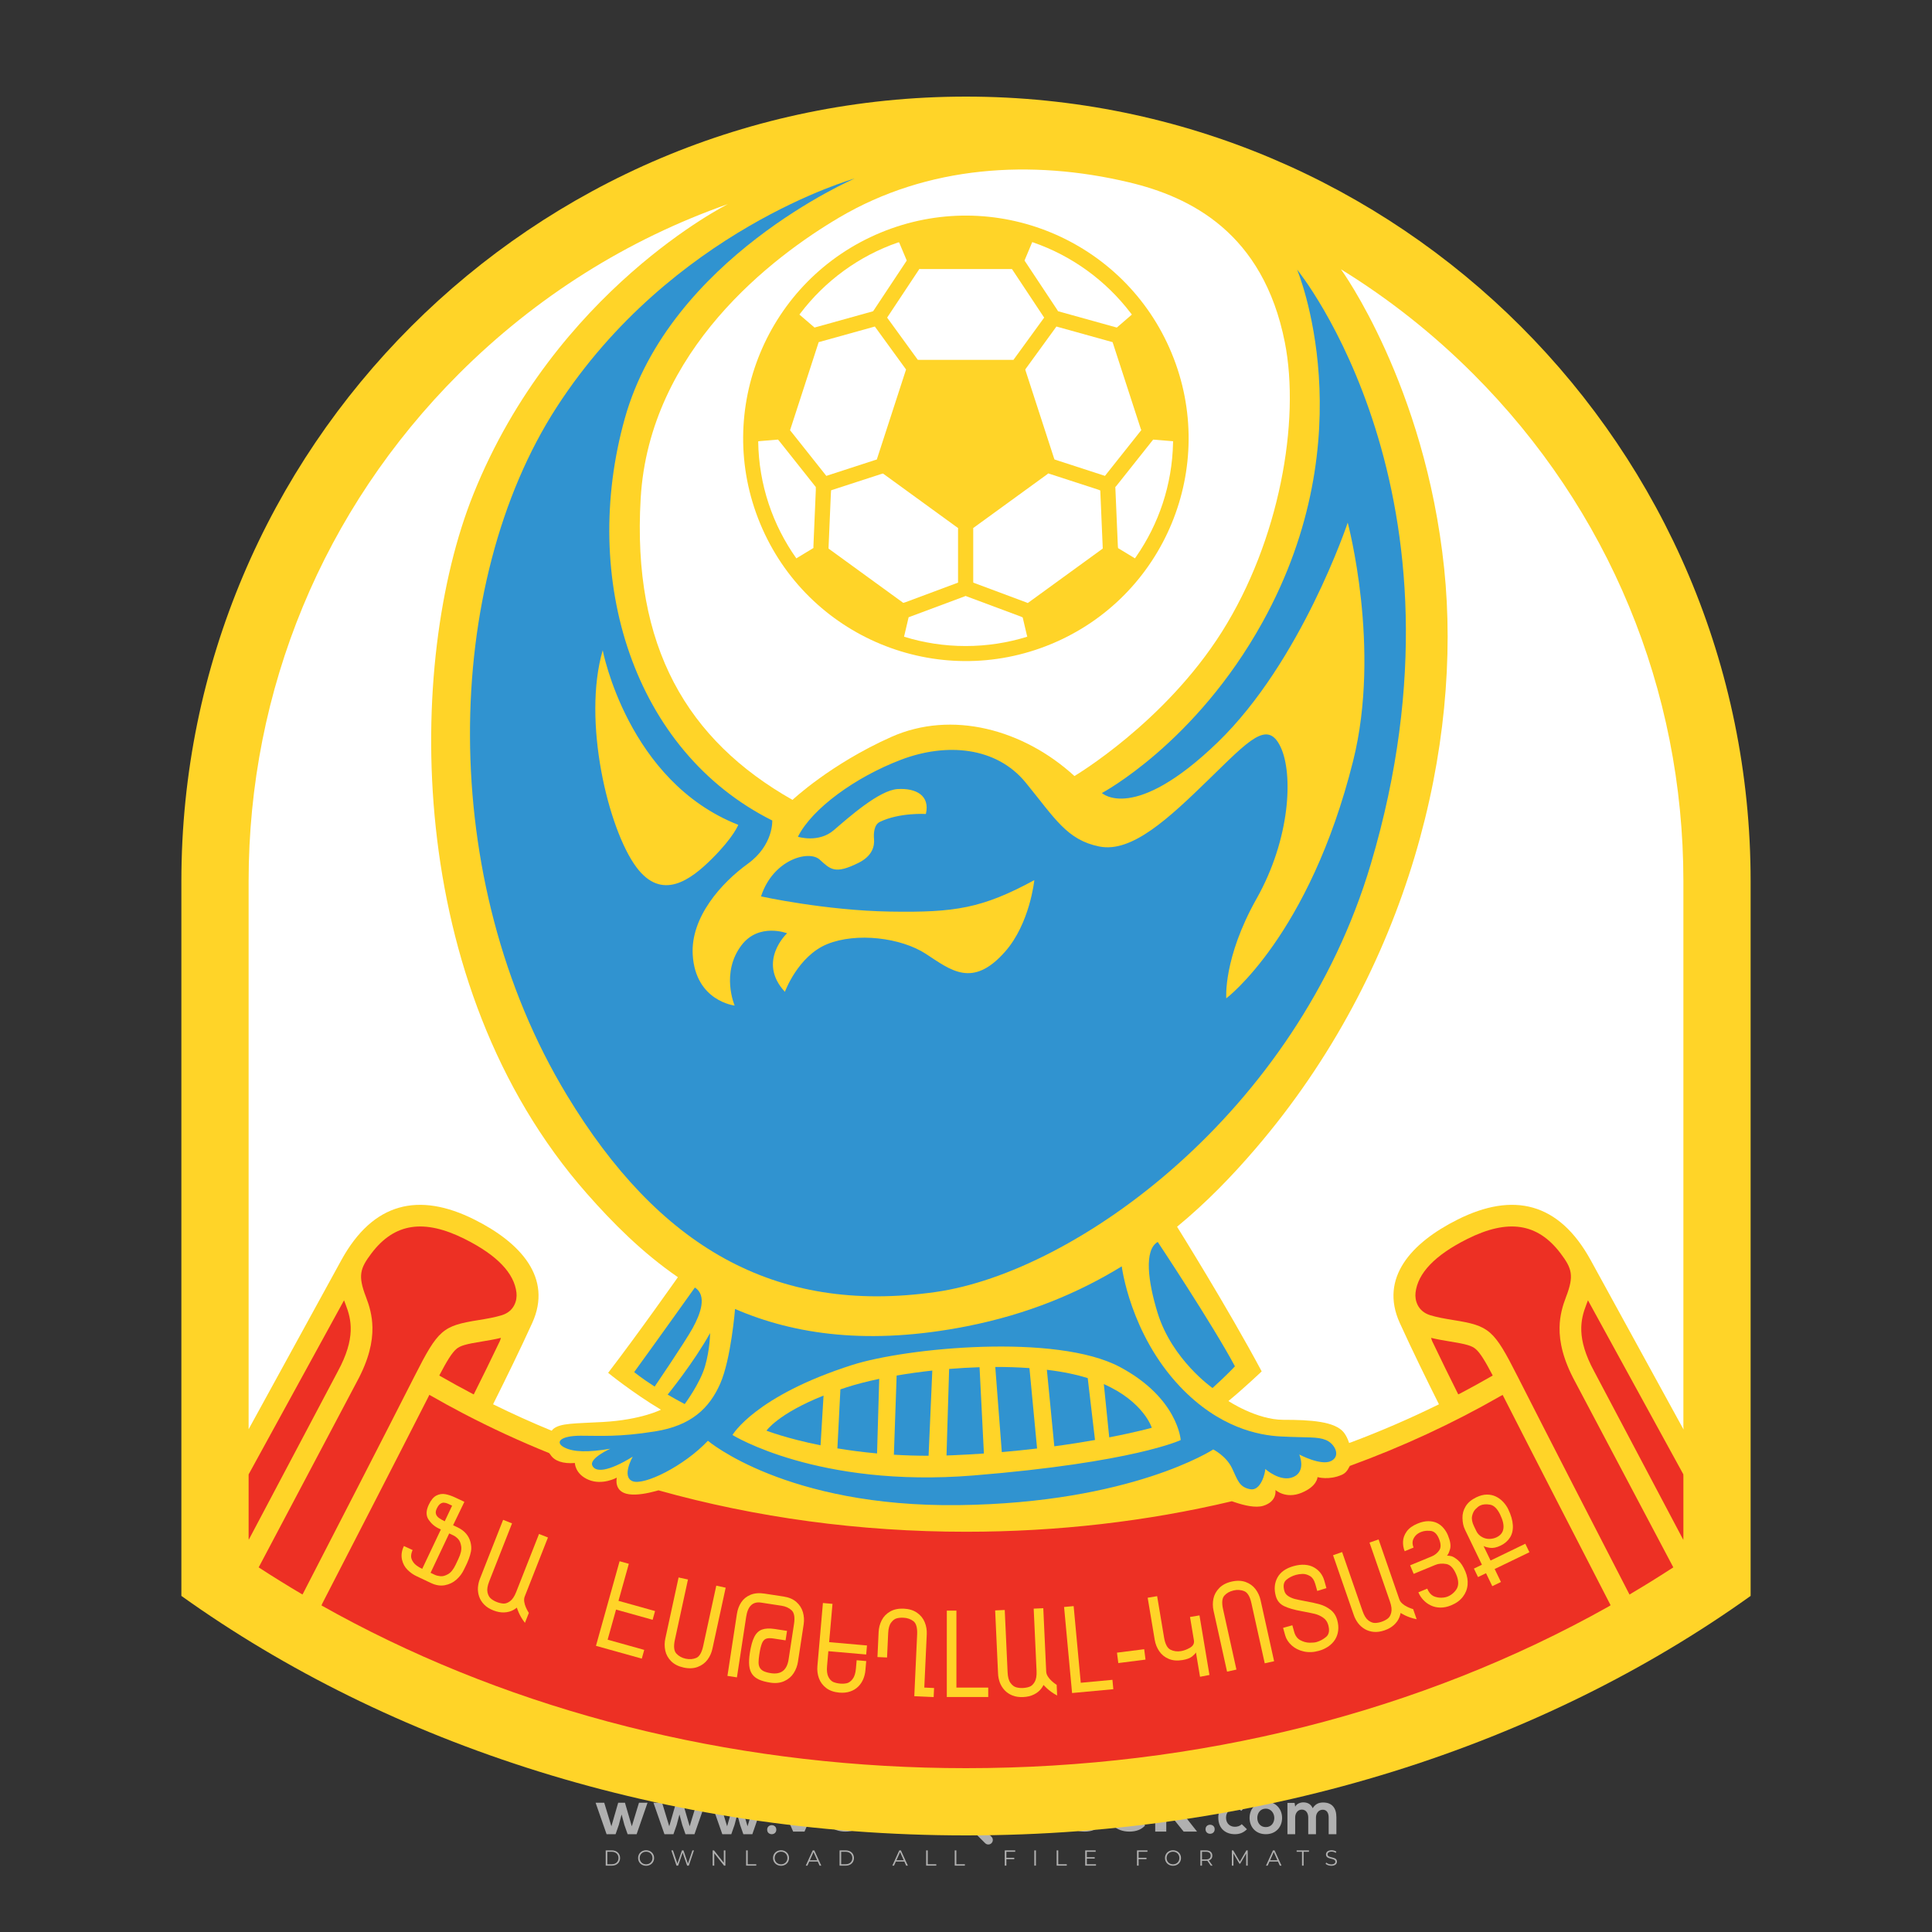 <?xml version="1.0" encoding="iso-8859-1"?>
<!-- Generator: Adobe Illustrator 24.3.0, SVG Export Plug-In . SVG Version: 6.00 Build 0)  -->
<svg version="1.1" id="Layer_1" xmlns="http://www.w3.org/2000/svg" xmlns:xlink="http://www.w3.org/1999/xlink" x="0px" y="0px"
	 viewBox="0 0 500 500" style="enable-background:new 0 0 500 500;" xml:space="preserve">
<rect x="0" y="0" width="500" height="500" fill="#333333" stroke="none"/>
<g id="watermark_1_">
	<g>
		<g id="watermark" style="opacity:0.61;">
			<g>
				<g>
					<g>
						<g>
							<polygon style="fill:#FFFFFF;" points="213.765,461.172 208.204,474.017 205.268,474.017 199.726,461.172 202.938,461.172 
								206.846,470.347 210.81,461.172 							"/>
						</g>
						<g>
							<path style="fill:#FFFFFF;" d="M223.507,469.741h-7.469c0.275,1.23,1.321,1.982,2.826,1.982c1.046,0,1.798-0.312,2.477-0.954
								l1.523,1.651c-0.917,1.046-2.294,1.597-4.074,1.597c-3.413,0-5.634-2.147-5.634-5.083c0-2.954,2.257-5.083,5.267-5.083
								c2.899,0,5.138,1.945,5.138,5.12C223.562,469.191,223.526,469.503,223.507,469.741 M216.002,468.071h4.863
								c-0.202-1.248-1.138-2.055-2.422-2.055C217.139,466.016,216.204,466.805,216.002,468.071"/>
						</g>
						<g>
							<path style="fill:#FFFFFF;" d="M224.735,468.934c0-2.973,2.294-5.083,5.505-5.083c2.074,0,3.707,0.899,4.423,2.514
								l-2.22,1.193c-0.532-0.936-1.321-1.358-2.221-1.358c-1.45,0-2.587,1.009-2.587,2.734c0,1.725,1.138,2.734,2.587,2.734
								c0.899,0,1.688-0.404,2.221-1.358l2.22,1.211c-0.716,1.578-2.349,2.495-4.423,2.495
								C227.029,474.017,224.735,471.907,224.735,468.934"/>
						</g>
						<g>
							<path style="fill:#FFFFFF;" d="M242.828,473.393c-0.587,0.422-1.45,0.624-2.331,0.624c-2.33,0-3.688-1.193-3.688-3.542
								v-4.055h-1.523v-2.202h1.523v-2.404h2.863v2.404h2.459v2.202h-2.459v4.019c0,0.844,0.458,1.303,1.229,1.303
								c0.422,0,0.844-0.128,1.156-0.367L242.828,473.393z"/>
						</g>
					</g>
					<g>
						<path style="fill:#FFFFFF;" d="M262.474,463.997v2.643c-0.238-0.018-0.422-0.037-0.642-0.037
							c-1.578,0-2.624,0.862-2.624,2.753v4.661h-2.863v-9.873h2.734v1.303C259.776,464.493,260.951,463.997,262.474,463.997"/>
					</g>
					<g>
						<path style="fill:#FFFFFF;" d="M263.299,472.53l1.009-2.239c1.083,0.789,2.697,1.339,4.239,1.339
							c1.762,0,2.477-0.587,2.477-1.376c0-2.404-7.469-0.752-7.469-5.524c0-2.184,1.762-4,5.413-4c1.615,0,3.267,0.385,4.459,1.138
							l-0.918,2.257c-1.193-0.679-2.422-1.009-3.56-1.009c-1.761,0-2.44,0.66-2.44,1.468c0,2.367,7.468,0.734,7.468,5.45
							c0,2.147-1.78,3.982-5.45,3.982C266.492,474.017,264.437,473.411,263.299,472.53"/>
					</g>
					<g>
						<path style="fill:#FFFFFF;" d="M285.428,469.741h-7.469c0.275,1.23,1.321,1.982,2.826,1.982c1.046,0,1.798-0.312,2.477-0.954
							l1.523,1.651c-0.918,1.046-2.294,1.597-4.074,1.597c-3.413,0-5.634-2.147-5.634-5.083c0-2.954,2.257-5.083,5.267-5.083
							c2.9,0,5.138,1.945,5.138,5.12C285.484,469.191,285.447,469.503,285.428,469.741 M277.923,468.071h4.863
							c-0.202-1.248-1.138-2.055-2.422-2.055C279.061,466.016,278.125,466.805,277.923,468.071"/>
					</g>
					<g>
						<path style="fill:#FFFFFF;" d="M297.007,469.741h-7.469c0.275,1.23,1.321,1.982,2.826,1.982c1.046,0,1.798-0.312,2.477-0.954
							l1.523,1.651c-0.918,1.046-2.294,1.597-4.074,1.597c-3.413,0-5.634-2.147-5.634-5.083c0-2.954,2.257-5.083,5.267-5.083
							c2.899,0,5.138,1.945,5.138,5.12C297.062,469.191,297.025,469.503,297.007,469.741 M289.501,468.071h4.863
							c-0.202-1.248-1.138-2.055-2.422-2.055C290.639,466.016,289.703,466.805,289.501,468.071"/>
					</g>
					<g>
						<polygon style="fill:#FFFFFF;" points="303.208,470.145 301.831,471.503 301.831,474.017 298.969,474.017 298.969,460.401 
							301.831,460.401 301.831,468.108 306.016,464.144 309.429,464.144 305.318,468.328 309.796,474.017 306.327,474.017 						"/>
					</g>
					<g>
						<path style="fill:#FFFFFF;" d="M256.601,475.359L256.601,475.359l-2.86-2.86c-0.435,0.508-0.953,0.943-1.534,1.284
							c-0.092,0.069-0.186,0.136-0.283,0.199l3.027,3.027c0.456,0.456,1.195,0.456,1.65,0
							C257.057,476.554,257.057,475.815,256.601,475.359"/>
					</g>
					<g>
						<path style="fill:#FFFFFF;" d="M249.984,463.244c0.221-0.173,0.495-0.281,0.797-0.281c0.042,0,0.083,0.002,0.124,0.006
							c-0.214-0.156-0.478-0.249-0.764-0.249c-0.395,0-0.744,0.18-0.981,0.458c-0.051,0-0.1,0.006-0.151,0.008
							c0.039-0.077,0.064-0.162,0.064-0.255c0-0.234-0.143-0.434-0.346-0.519c0.087,0.126,0.138,0.279,0.138,0.445
							c0,0.122-0.031,0.237-0.081,0.341c-2.811,0.201-5.03,2.539-5.03,5.4c0,2.993,2.426,5.42,5.42,5.42
							c2.993,0,5.42-2.426,5.42-5.42C254.595,465.879,252.593,463.635,249.984,463.244 M247.983,464.656
							c0.435,0,0.844,0.112,1.199,0.309c0.374-0.245,0.82-0.387,1.299-0.387c0.711,0,1.348,0.312,1.784,0.806
							c-0.435-0.379-1.004-0.61-1.627-0.61c-0.449,0-0.87,0.12-1.234,0.329c-0.079,0.046-0.156,0.096-0.229,0.15
							c-0.065-0.048-0.133-0.093-0.204-0.134c-0.369-0.219-0.8-0.344-1.26-0.344c-0.3,0-0.588,0.054-0.854,0.152
							C247.196,464.754,247.578,464.656,247.983,464.656 M251.772,469.098c0.115,0.305,0.181,0.634,0.181,0.979
							c0,1.534-1.244,2.777-2.778,2.777c-1.534,0-2.777-1.243-2.777-2.777c0-0.345,0.066-0.674,0.181-0.979
							c-0.62-0.382-1.035-1.064-1.035-1.846c0-1.197,0.971-2.168,2.168-2.168c0.565,0,1.078,0.218,1.463,0.572
							c0.386-0.354,0.899-0.572,1.464-0.572c1.197,0,2.168,0.971,2.168,2.168C252.807,468.034,252.392,468.716,251.772,469.098"/>
					</g>
					<g>
						<path style="fill:#FFFFFF;" d="M251.666,467.061c0,0.497-0.404,0.901-0.901,0.901c-0.497,0-0.901-0.404-0.901-0.901
							s0.404-0.901,0.901-0.901c0.101,0,0.197,0.017,0.287,0.047c-0.03,0.062-0.045,0.132-0.045,0.204
							c0,0.273,0.221,0.494,0.494,0.494c0.05,0,0.099-0.008,0.146-0.022C251.66,466.941,251.666,467,251.666,467.061"/>
					</g>
					<g>
						<path style="fill:#FFFFFF;" d="M248.255,467.061c0,0.376-0.305,0.681-0.681,0.681c-0.376,0-0.681-0.305-0.681-0.681
							s0.305-0.681,0.681-0.681c0.076,0,0.149,0.013,0.217,0.035c-0.023,0.047-0.034,0.1-0.034,0.155
							c0,0.206,0.167,0.374,0.374,0.374c0.038,0,0.075-0.006,0.11-0.017C248.25,466.97,248.255,467.015,248.255,467.061"/>
					</g>
					<g>
						<g>
							<g>
								<rect x="242.908" y="467.83" style="fill:#FFFFFF;" width="0.616" height="0.616"/>
							</g>
							<g>
								<rect x="254.827" y="467.83" style="fill:#FFFFFF;" width="0.616" height="0.616"/>
							</g>
							<g>
								<path style="fill:#FFFFFF;" d="M255.205,468.082h-0.14c0-3.248-2.642-5.89-5.89-5.89c-3.248,0-5.89,2.642-5.89,5.89h-0.14
									c0-1.611,0.627-3.125,1.766-4.264c1.139-1.139,2.653-1.766,4.264-1.766c1.611,0,3.125,0.627,4.264,1.766
									C254.578,464.957,255.205,466.471,255.205,468.082"/>
							</g>
						</g>
						<g>
							<rect x="248.868" y="461.814" style="fill:#FFFFFF;" width="0.616" height="0.616"/>
						</g>
						<g>
							<rect x="244.95" y="462.052" style="fill:#FFFFFF;" width="8.45" height="0.14"/>
						</g>
						<g>
							<path style="fill:#FFFFFF;" d="M245.174,462.15c0,0.108-0.088,0.196-0.196,0.196c-0.108,0-0.196-0.088-0.196-0.196
								c0-0.108,0.088-0.196,0.196-0.196C245.086,461.954,245.174,462.042,245.174,462.15"/>
						</g>
						<g>
							<path style="fill:#FFFFFF;" d="M253.596,462.15c0,0.108-0.088,0.196-0.196,0.196c-0.108,0-0.196-0.088-0.196-0.196
								c0-0.108,0.088-0.196,0.196-0.196C253.509,461.954,253.596,462.042,253.596,462.15"/>
						</g>
					</g>
				</g>
				<g>
					<path style="fill:#FFFFFF;" d="M314.356,473.409c0,1.559-2.364,1.559-2.364,0C311.993,471.851,314.356,471.851,314.356,473.409
						z"/>
				</g>
				<g>
					<g>
						<g>
							<path style="fill:#FFFFFF;" d="M161.739,466.549l1.772,6.088l1.855-6.088h2.215l-2.823,8.14h-2.33l-0.837-2.396l-0.722-2.708
								l-0.722,2.708l-0.837,2.396h-2.33l-2.839-8.14h2.231l1.855,6.088l1.756-6.088H161.739z"/>
						</g>
						<g>
							<path style="fill:#FFFFFF;" d="M176.713,466.549l1.772,6.088l1.855-6.088h2.215l-2.823,8.14h-2.33l-0.837-2.396l-0.722-2.708
								l-0.722,2.708l-0.837,2.396h-2.33l-2.839-8.14h2.231l1.855,6.088l1.756-6.088H176.713z"/>
						</g>
						<g>
							<path style="fill:#FFFFFF;" d="M191.687,466.549l1.772,6.088l1.855-6.088h2.215l-2.823,8.14h-2.33l-0.837-2.396l-0.722-2.708
								l-0.722,2.708l-0.837,2.396h-2.33l-2.839-8.14h2.231l1.855,6.088l1.756-6.088H191.687z"/>
						</g>
					</g>
					<g>
						<path style="fill:#FFFFFF;" d="M200.908,473.52c0,1.559-2.364,1.559-2.364,0C198.545,471.962,200.908,471.962,200.908,473.52z
							"/>
					</g>
					<g>
						<path style="fill:#FFFFFF;" d="M322.71,473.409c-0.935,0.919-1.919,1.28-3.117,1.28c-2.346,0-4.3-1.411-4.3-4.282
							s1.953-4.284,4.3-4.284c1.149,0,2.035,0.329,2.921,1.199l-1.264,1.329c-0.476-0.428-1.066-0.64-1.623-0.64
							c-1.346,0-2.33,0.985-2.33,2.396c0,1.542,1.05,2.362,2.297,2.362c0.64,0,1.28-0.18,1.772-0.672L322.71,473.409z"/>
					</g>
					<g>
						<path style="fill:#FFFFFF;" d="M331.805,470.472c0,2.33-1.591,4.217-4.217,4.217c-2.626,0-4.201-1.887-4.201-4.217
							c0-2.314,1.609-4.217,4.185-4.217C330.149,466.255,331.805,468.158,331.805,470.472z M325.389,470.472
							c0,1.231,0.739,2.38,2.199,2.38c1.46,0,2.199-1.149,2.199-2.38c0-1.215-0.854-2.396-2.199-2.396
							C326.144,468.077,325.389,469.258,325.389,470.472z"/>
					</g>
					<g>
						<path style="fill:#FFFFFF;" d="M338.572,474.689v-4.332c0-1.068-0.559-2.035-1.658-2.035c-1.082,0-1.722,0.967-1.722,2.035
							v4.332h-2.003v-8.107h1.855l0.148,0.985c0.426-0.82,1.362-1.116,2.133-1.116c0.969,0,1.937,0.394,2.396,1.51
							c0.723-1.149,1.658-1.478,2.708-1.478c2.297,0,3.43,1.412,3.43,3.84v4.365h-2.003v-4.365c0-1.066-0.442-1.97-1.526-1.97
							c-1.082,0-1.756,0.935-1.756,2.003v4.332H338.572z"/>
					</g>
				</g>
			</g>
		</g>
		<g style="opacity:0.61;">
			<g>
				<g>
					<path style="fill:#FFFFFF;" d="M345.988,431.299c-0.006-1.224-0.959-2.121-2.189-2.14c-0.924-0.014-0.832,0.12-0.834-0.867
						c-0.003-1.097-0.007-2.194,0.003-3.292c0.003-0.379-0.112-0.691-0.362-0.976c-2.342-2.668-4.678-5.342-7.019-8.011
						c-0.12-0.137-0.275-0.244-0.414-0.366c-6.214,0-12.427,0-18.641,0c-0.794,0.293-1.14,0.868-1.138,1.709
						c0.01,3.748,0.004,7.496,0.004,11.243c0,0.556-0.003,0.589-0.55,0.551c-1.497-0.102-2.516,0.986-2.497,2.492
						c0.044,3.476,0.013,6.953,0.014,10.429c0.001,1.58,0.867,2.443,2.45,2.449c0.582,0.002,0.582,0.002,0.582,0.6
						c0,2.219-0.001,4.438,0.001,6.657c0.001,1.192,0.58,1.771,1.768,1.771c8.013,0.001,16.027,0.001,24.04,0
						c1.168,0,1.755-0.583,1.757-1.745c0.002-2.256,0-4.512,0.001-6.768c0-0.512,0.002-0.511,0.52-0.515
						c0.271-0.002,0.541,0.008,0.809-0.058c0.996-0.246,1.69-1.044,1.694-2.069C346.003,438.696,346.005,434.997,345.988,431.299z
						 M317.537,417.162c5.337,0,10.674,0,16.01,0c0.548,0,0.554,0.007,0.554,0.561c0.001,2.243-0.001,4.486,0.001,6.73
						c0.001,0.811,0.249,1.059,1.06,1.059c1.91,0.001,3.821,0,5.731,0.001c0.458,0,0.479,0.021,0.481,0.483
						c0.003,0.887,0.002,1.775,0,2.662c-0.001,0.477-0.024,0.498-0.504,0.499c-3.895,0.001-7.79,0-11.684,0
						c-3.882,0-7.765,0-11.647,0c-0.55,0-0.552-0.001-0.552-0.561c-0.001-3.624-0.001-7.247,0-10.871
						C316.987,417.166,316.991,417.162,317.537,417.162z M340.822,451.579c-3.883,0.001-7.766,0-11.65,0c-3.871,0-7.742,0-11.613,0
						c-0.572,0-0.574-0.002-0.574-0.579c-0.001-1.997-0.001-3.994,0.001-5.991c0-0.464,0.023-0.486,0.478-0.487
						c7.803-0.001,15.607-0.001,23.41,0c0.478,0,0.499,0.02,0.499,0.503c0.002,1.997,0.001,3.994,0,5.991
						C341.375,451.574,341.37,451.579,340.822,451.579z"/>
				</g>
				<g>
					<g>
						<rect x="327.418" y="417.053" style="fill:#FFFFFF;" width="1.757" height="1.054"/>
					</g>
					<g>
						<rect x="325.662" y="418.107" style="fill:#FFFFFF;" width="1.757" height="1.054"/>
					</g>
					<g>
						<rect x="327.418" y="419.161" style="fill:#FFFFFF;" width="1.757" height="1.054"/>
					</g>
					<g>
						<rect x="325.662" y="420.215" style="fill:#FFFFFF;" width="1.757" height="1.054"/>
					</g>
					<g>
						<rect x="327.418" y="421.269" style="fill:#FFFFFF;" width="1.757" height="1.054"/>
					</g>
					<g>
						<rect x="325.662" y="422.323" style="fill:#FFFFFF;" width="1.757" height="1.054"/>
					</g>
					<g>
						<rect x="327.418" y="423.378" style="fill:#FFFFFF;" width="1.757" height="1.054"/>
					</g>
					<g>
						<rect x="325.662" y="424.432" style="fill:#FFFFFF;" width="1.757" height="1.054"/>
					</g>
					<g>
						<rect x="327.418" y="425.486" style="fill:#FFFFFF;" width="1.757" height="1.054"/>
					</g>
					<g>
						<rect x="325.662" y="426.54" style="fill:#FFFFFF;" width="1.757" height="1.054"/>
					</g>
					<g>
						<rect x="327.418" y="427.594" style="fill:#FFFFFF;" width="1.757" height="1.054"/>
					</g>
					<g>
						<rect x="325.662" y="428.648" style="fill:#FFFFFF;" width="1.757" height="1.054"/>
					</g>
				</g>
			</g>
			<g>
				<path style="fill:#FFFFFF;" d="M187.637,431.299c-0.006-1.224-0.959-2.121-2.189-2.14c-0.924-0.014-0.832,0.12-0.834-0.867
					c-0.003-1.097-0.007-2.194,0.003-3.292c0.003-0.379-0.112-0.691-0.362-0.976c-2.342-2.668-4.678-5.342-7.019-8.011
					c-0.12-0.137-0.275-0.244-0.414-0.366c-6.214,0-12.427,0-18.641,0c-0.794,0.293-1.14,0.868-1.138,1.709
					c0.01,3.748,0.004,7.496,0.004,11.243c0,0.556-0.003,0.589-0.55,0.551c-1.497-0.102-2.516,0.986-2.497,2.492
					c0.044,3.476,0.013,6.953,0.014,10.429c0.001,1.58,0.867,2.443,2.45,2.449c0.582,0.002,0.582,0.002,0.582,0.6
					c0,2.219-0.001,4.438,0.001,6.657c0.001,1.192,0.58,1.771,1.768,1.771c8.013,0.001,16.027,0.001,24.04,0
					c1.168,0,1.755-0.583,1.757-1.745c0.002-2.256,0-4.512,0.001-6.768c0-0.512,0.002-0.511,0.52-0.515
					c0.271-0.002,0.541,0.008,0.809-0.058c0.996-0.246,1.69-1.044,1.694-2.069C187.652,438.696,187.655,434.997,187.637,431.299z
					 M159.187,417.162c5.337,0,10.674,0,16.01,0c0.548,0,0.554,0.007,0.554,0.561c0.001,2.243-0.001,4.486,0.001,6.73
					c0.001,0.811,0.249,1.059,1.06,1.059c1.91,0.001,3.821,0,5.731,0.001c0.458,0,0.479,0.021,0.481,0.483
					c0.003,0.887,0.002,1.775,0,2.662c-0.001,0.477-0.024,0.498-0.504,0.499c-3.895,0.001-7.79,0-11.684,0
					c-3.882,0-7.765,0-11.647,0c-0.55,0-0.552-0.001-0.552-0.561c-0.001-3.624-0.001-7.247,0-10.871
					C158.636,417.166,158.64,417.162,159.187,417.162z M182.472,451.579c-3.883,0.001-7.766,0-11.65,0c-3.871,0-7.742,0-11.613,0
					c-0.572,0-0.574-0.002-0.574-0.579c-0.001-1.997-0.001-3.994,0.001-5.991c0-0.464,0.023-0.486,0.478-0.487
					c7.803-0.001,15.607-0.001,23.41,0c0.478,0,0.499,0.02,0.499,0.503c0.002,1.997,0.001,3.994,0,5.991
					C183.024,451.574,183.019,451.579,182.472,451.579z"/>
			</g>
			<g>
				<path style="fill:#FFFFFF;" d="M159.779,440.669v-7.897h2.779c0.375,0,0.726,0.061,1.053,0.182
					c0.327,0.121,0.612,0.292,0.855,0.513c0.242,0.221,0.434,0.483,0.573,0.789c0.14,0.305,0.21,0.642,0.21,1.009
					c0,0.375-0.07,0.715-0.21,1.02c-0.14,0.305-0.331,0.568-0.573,0.789c-0.243,0.221-0.528,0.392-0.855,0.513
					c-0.327,0.121-0.678,0.182-1.053,0.182h-1.29v2.901H159.779z M162.58,436.356c0.39,0,0.684-0.111,0.882-0.331
					c0.199-0.22,0.298-0.474,0.298-0.761c0-0.14-0.024-0.276-0.072-0.408c-0.048-0.132-0.121-0.248-0.221-0.347
					c-0.099-0.099-0.223-0.178-0.37-0.237c-0.147-0.059-0.32-0.089-0.518-0.089h-1.312v2.173H162.58z"/>
				<path style="fill:#FFFFFF;" d="M166.308,432.771h1.731l3.177,5.294h0.088l-0.088-1.522v-3.772h1.478v7.897h-1.566l-3.353-5.592
					h-0.088l0.088,1.522v4.07h-1.467V432.771z"/>
				<path style="fill:#FFFFFF;" d="M177.922,436.334h3.872c0.022,0.089,0.04,0.195,0.055,0.32c0.014,0.125,0.022,0.25,0.022,0.375
					c0,0.507-0.077,0.985-0.231,1.434c-0.154,0.449-0.397,0.849-0.728,1.202c-0.353,0.375-0.776,0.666-1.268,0.871
					c-0.493,0.206-1.055,0.309-1.688,0.309c-0.574,0-1.114-0.103-1.622-0.309c-0.507-0.206-0.948-0.492-1.323-0.86
					c-0.375-0.367-0.673-0.803-0.894-1.307c-0.221-0.504-0.331-1.053-0.331-1.649c0-0.595,0.11-1.145,0.331-1.649
					c0.221-0.504,0.518-0.939,0.894-1.307c0.375-0.367,0.816-0.654,1.323-0.86c0.507-0.206,1.048-0.309,1.622-0.309
					c0.64,0,1.211,0.11,1.715,0.331c0.504,0.221,0.935,0.526,1.296,0.915l-1.025,1.004c-0.258-0.272-0.544-0.48-0.861-0.623
					c-0.316-0.143-0.695-0.215-1.136-0.215c-0.361,0-0.703,0.065-1.026,0.193c-0.324,0.129-0.607,0.311-0.85,0.546
					c-0.242,0.235-0.436,0.52-0.579,0.855c-0.143,0.335-0.215,0.708-0.215,1.119c0,0.412,0.072,0.785,0.215,1.12
					c0.143,0.335,0.338,0.62,0.584,0.855c0.246,0.235,0.531,0.418,0.855,0.546c0.323,0.129,0.669,0.193,1.037,0.193
					c0.419,0,0.773-0.061,1.064-0.182c0.29-0.121,0.538-0.278,0.744-0.469c0.148-0.132,0.275-0.3,0.381-0.502
					c0.106-0.202,0.189-0.428,0.248-0.678h-2.482V436.334z"/>
			</g>
			<g>
				<path style="fill:#FFFFFF;" d="M224.019,431.299c-0.006-1.224-0.959-2.121-2.189-2.14c-0.924-0.014-0.832,0.12-0.834-0.867
					c-0.003-1.097-0.007-2.194,0.003-3.292c0.003-0.379-0.112-0.691-0.362-0.976c-2.342-2.668-4.678-5.342-7.019-8.011
					c-0.12-0.137-0.275-0.244-0.414-0.366c-6.214,0-12.427,0-18.641,0c-0.794,0.293-1.14,0.868-1.138,1.709
					c0.01,3.748,0.004,7.496,0.004,11.243c0,0.556-0.003,0.589-0.55,0.551c-1.497-0.102-2.516,0.986-2.497,2.492
					c0.044,3.476,0.013,6.953,0.014,10.429c0.001,1.58,0.867,2.443,2.45,2.449c0.582,0.002,0.582,0.002,0.582,0.6
					c0,2.219-0.001,4.438,0.001,6.657c0.001,1.192,0.58,1.771,1.768,1.771c8.013,0.001,16.027,0.001,24.04,0
					c1.168,0,1.755-0.583,1.757-1.745c0.002-2.256,0-4.512,0.001-6.768c0-0.512,0.002-0.511,0.52-0.515
					c0.271-0.002,0.541,0.008,0.809-0.058c0.997-0.246,1.69-1.044,1.694-2.069C224.034,438.696,224.036,434.997,224.019,431.299z
					 M195.568,417.162c5.337,0,10.674,0,16.01,0c0.548,0,0.554,0.007,0.554,0.561c0.001,2.243-0.001,4.486,0.001,6.73
					c0.001,0.811,0.249,1.059,1.06,1.059c1.91,0.001,3.821,0,5.731,0.001c0.458,0,0.479,0.021,0.481,0.483
					c0.003,0.887,0.002,1.775,0,2.662c-0.001,0.477-0.024,0.498-0.504,0.499c-3.895,0.001-7.79,0-11.684,0
					c-3.882,0-7.765,0-11.647,0c-0.55,0-0.552-0.001-0.552-0.561c-0.001-3.624-0.001-7.247,0-10.871
					C195.018,417.166,195.022,417.162,195.568,417.162z M218.854,451.579c-3.883,0.001-7.766,0-11.65,0c-3.871,0-7.742,0-11.613,0
					c-0.572,0-0.574-0.002-0.574-0.579c-0.001-1.997-0.001-3.994,0.001-5.991c0-0.464,0.023-0.486,0.478-0.487
					c7.803-0.001,15.607-0.001,23.41,0c0.478,0,0.499,0.02,0.499,0.503c0.002,1.997,0.001,3.994,0,5.991
					C219.406,451.574,219.401,451.579,218.854,451.579z"/>
			</g>
			<g>
				<path style="fill:#FFFFFF;" d="M205.111,432.771h1.699l2.967,7.897h-1.644l-0.651-1.886h-3.044l-0.651,1.886h-1.643
					L205.111,432.771z M206.997,437.415l-0.706-1.974l-0.287-0.96h-0.088l-0.287,0.96l-0.706,1.974H206.997z"/>
				<path style="fill:#FFFFFF;" d="M211.331,434.536c-0.125,0-0.245-0.024-0.359-0.072c-0.114-0.048-0.213-0.114-0.298-0.199
					c-0.084-0.084-0.151-0.182-0.198-0.292c-0.048-0.11-0.072-0.232-0.072-0.364s0.024-0.254,0.072-0.364
					c0.048-0.11,0.114-0.208,0.198-0.292c0.084-0.084,0.184-0.151,0.298-0.198c0.114-0.048,0.233-0.072,0.359-0.072
					c0.257,0,0.478,0.09,0.662,0.27c0.184,0.181,0.276,0.399,0.276,0.656s-0.092,0.476-0.276,0.656
					C211.809,434.446,211.589,434.536,211.331,434.536z M210.615,440.669v-5.404h1.445v5.404H210.615z"/>
			</g>
			<g>
				<path style="fill:#FFFFFF;" d="M261.044,431.299c-0.006-1.224-0.959-2.121-2.189-2.14c-0.924-0.014-0.832,0.12-0.834-0.867
					c-0.003-1.097-0.007-2.194,0.003-3.292c0.003-0.379-0.112-0.691-0.362-0.976c-2.342-2.668-4.678-5.342-7.019-8.011
					c-0.12-0.137-0.275-0.244-0.414-0.366c-6.214,0-12.427,0-18.641,0c-0.794,0.293-1.14,0.868-1.138,1.709
					c0.01,3.748,0.004,7.496,0.004,11.243c0,0.556-0.003,0.589-0.55,0.551c-1.497-0.102-2.516,0.986-2.497,2.492
					c0.044,3.476,0.013,6.953,0.014,10.429c0.001,1.58,0.867,2.443,2.45,2.449c0.582,0.002,0.582,0.002,0.582,0.6
					c0,2.219-0.001,4.438,0.001,6.657c0.001,1.192,0.58,1.771,1.768,1.771c8.013,0.001,16.027,0.001,24.04,0
					c1.168,0,1.755-0.583,1.757-1.745c0.002-2.256,0-4.512,0.001-6.768c0-0.512,0.002-0.511,0.52-0.515
					c0.271-0.002,0.541,0.008,0.809-0.058c0.996-0.246,1.69-1.044,1.694-2.069C261.059,438.696,261.061,434.997,261.044,431.299z
					 M232.593,417.162c5.337,0,10.674,0,16.01,0c0.548,0,0.554,0.007,0.554,0.561c0.001,2.243-0.001,4.486,0.001,6.73
					c0.001,0.811,0.249,1.059,1.06,1.059c1.91,0.001,3.821,0,5.731,0.001c0.458,0,0.479,0.021,0.481,0.483
					c0.003,0.887,0.002,1.775,0,2.662c-0.001,0.477-0.024,0.498-0.504,0.499c-3.895,0.001-7.79,0-11.684,0
					c-3.882,0-7.765,0-11.647,0c-0.55,0-0.552-0.001-0.552-0.561c-0.001-3.624-0.001-7.247,0-10.871
					C232.042,417.166,232.047,417.162,232.593,417.162z M255.878,451.579c-3.883,0.001-7.766,0-11.65,0c-3.871,0-7.742,0-11.613,0
					c-0.572,0-0.574-0.002-0.574-0.579c-0.001-1.997-0.001-3.994,0.001-5.991c0-0.464,0.023-0.486,0.478-0.487
					c7.803-0.001,15.607-0.001,23.41,0c0.478,0,0.499,0.02,0.499,0.503c0.002,1.997,0.001,3.994,0,5.991
					C256.431,451.574,256.426,451.579,255.878,451.579z"/>
			</g>
			<g>
				<path style="fill:#FFFFFF;" d="M236.361,440.845c-0.338,0-0.662-0.048-0.971-0.143c-0.309-0.095-0.592-0.239-0.849-0.43
					c-0.257-0.191-0.481-0.425-0.673-0.7c-0.191-0.276-0.342-0.597-0.452-0.965l1.401-0.551c0.103,0.397,0.283,0.726,0.54,0.987
					c0.257,0.261,0.596,0.392,1.015,0.392c0.154,0,0.303-0.02,0.447-0.061c0.143-0.04,0.272-0.099,0.386-0.176
					s0.204-0.175,0.27-0.292c0.066-0.118,0.099-0.254,0.099-0.408c0-0.147-0.026-0.279-0.077-0.397
					c-0.051-0.117-0.138-0.227-0.259-0.331c-0.121-0.103-0.28-0.202-0.475-0.298c-0.195-0.095-0.435-0.195-0.722-0.298l-0.485-0.176
					c-0.213-0.073-0.429-0.173-0.645-0.298c-0.217-0.125-0.413-0.276-0.59-0.452c-0.177-0.176-0.322-0.384-0.436-0.623
					c-0.114-0.239-0.171-0.509-0.171-0.81c0-0.309,0.06-0.597,0.182-0.866c0.121-0.268,0.294-0.503,0.518-0.706
					c0.224-0.202,0.492-0.36,0.805-0.474s0.66-0.171,1.042-0.171c0.397,0,0.74,0.053,1.031,0.16
					c0.291,0.107,0.537,0.243,0.739,0.408c0.202,0.165,0.366,0.348,0.491,0.546c0.125,0.199,0.217,0.386,0.276,0.563l-1.312,0.551
					c-0.074-0.221-0.208-0.419-0.402-0.596c-0.195-0.176-0.462-0.265-0.8-0.265c-0.324,0-0.592,0.075-0.805,0.226
					c-0.213,0.151-0.32,0.348-0.32,0.59c0,0.235,0.103,0.436,0.309,0.601c0.206,0.165,0.533,0.325,0.982,0.48l0.497,0.165
					c0.316,0.111,0.605,0.237,0.866,0.381c0.261,0.143,0.485,0.314,0.673,0.513c0.187,0.199,0.331,0.425,0.43,0.678
					c0.1,0.254,0.149,0.546,0.149,0.877c0,0.412-0.083,0.767-0.248,1.064c-0.165,0.298-0.377,0.542-0.634,0.734
					c-0.258,0.191-0.548,0.335-0.872,0.43C236.986,440.797,236.67,440.845,236.361,440.845z"/>
				<path style="fill:#FFFFFF;" d="M239.516,432.771h1.61l1.633,4.754l0.287,1.015h0.088l0.309-1.015l1.699-4.754h1.61l-2.879,7.897
					h-1.566L239.516,432.771z"/>
				<path style="fill:#FFFFFF;" d="M251.097,436.334h3.871c0.022,0.089,0.04,0.195,0.055,0.32c0.015,0.125,0.023,0.25,0.023,0.375
					c0,0.507-0.078,0.985-0.232,1.434c-0.154,0.449-0.397,0.849-0.728,1.202c-0.353,0.375-0.775,0.666-1.268,0.871
					c-0.493,0.206-1.055,0.309-1.688,0.309c-0.574,0-1.114-0.103-1.621-0.309c-0.507-0.206-0.949-0.492-1.324-0.86
					c-0.375-0.367-0.673-0.803-0.894-1.307c-0.22-0.504-0.331-1.053-0.331-1.649c0-0.595,0.11-1.145,0.331-1.649
					c0.221-0.504,0.518-0.939,0.894-1.307c0.375-0.367,0.816-0.654,1.324-0.86c0.507-0.206,1.047-0.309,1.621-0.309
					c0.64,0,1.211,0.11,1.715,0.331c0.504,0.221,0.936,0.526,1.296,0.915l-1.026,1.004c-0.257-0.272-0.544-0.48-0.861-0.623
					c-0.316-0.143-0.694-0.215-1.136-0.215c-0.36,0-0.702,0.065-1.026,0.193c-0.323,0.129-0.607,0.311-0.849,0.546
					c-0.243,0.235-0.436,0.52-0.579,0.855c-0.143,0.335-0.215,0.708-0.215,1.119c0,0.412,0.072,0.785,0.215,1.12
					c0.143,0.335,0.338,0.62,0.585,0.855c0.246,0.235,0.531,0.418,0.854,0.546c0.324,0.129,0.669,0.193,1.037,0.193
					c0.419,0,0.774-0.061,1.064-0.182c0.29-0.121,0.539-0.278,0.745-0.469c0.147-0.132,0.274-0.3,0.38-0.502
					c0.107-0.202,0.189-0.428,0.248-0.678h-2.482V436.334z"/>
			</g>
			<g>
				<path style="fill:#FFFFFF;" d="M297.3,431.299c-0.006-1.224-0.959-2.121-2.189-2.14c-0.924-0.014-0.832,0.12-0.834-0.867
					c-0.003-1.097-0.007-2.194,0.003-3.292c0.003-0.379-0.112-0.691-0.362-0.976c-2.342-2.668-4.678-5.342-7.019-8.011
					c-0.12-0.137-0.275-0.244-0.414-0.366c-6.214,0-12.427,0-18.641,0c-0.794,0.293-1.14,0.868-1.138,1.709
					c0.01,3.748,0.004,7.496,0.004,11.243c0,0.556-0.003,0.589-0.55,0.551c-1.497-0.102-2.516,0.986-2.497,2.492
					c0.044,3.476,0.013,6.953,0.014,10.429c0.001,1.58,0.867,2.443,2.45,2.449c0.582,0.002,0.582,0.002,0.582,0.6
					c0,2.219-0.001,4.438,0.001,6.657c0.001,1.192,0.58,1.771,1.768,1.771c8.013,0.001,16.027,0.001,24.04,0
					c1.168,0,1.755-0.583,1.757-1.745c0.002-2.256,0-4.512,0.001-6.768c0-0.512,0.002-0.511,0.52-0.515
					c0.271-0.002,0.541,0.008,0.809-0.058c0.996-0.246,1.69-1.044,1.694-2.069C297.315,438.696,297.318,434.997,297.3,431.299z
					 M268.85,417.162c5.337,0,10.674,0,16.01,0c0.548,0,0.554,0.007,0.554,0.561c0.001,2.243-0.001,4.486,0.001,6.73
					c0.001,0.811,0.249,1.059,1.06,1.059c1.91,0.001,3.821,0,5.731,0.001c0.458,0,0.479,0.021,0.481,0.483
					c0.003,0.887,0.002,1.775,0,2.662c-0.001,0.477-0.024,0.498-0.504,0.499c-3.895,0.001-7.79,0-11.684,0
					c-3.882,0-7.765,0-11.647,0c-0.55,0-0.552-0.001-0.552-0.561c-0.001-3.624-0.001-7.247,0-10.871
					C268.299,417.166,268.303,417.162,268.85,417.162z M292.135,451.579c-3.883,0.001-7.766,0-11.65,0c-3.871,0-7.742,0-11.613,0
					c-0.572,0-0.574-0.002-0.574-0.579c-0.001-1.997-0.001-3.994,0.001-5.991c0-0.464,0.023-0.486,0.478-0.487
					c7.803-0.001,15.607-0.001,23.41,0c0.478,0,0.499,0.02,0.499,0.503c0.001,1.997,0.001,3.994,0,5.991
					C292.687,451.574,292.682,451.579,292.135,451.579z"/>
			</g>
			<g>
				<path style="fill:#FFFFFF;" d="M272.966,434.183v1.831h3.165v1.412h-3.165v1.831h3.518v1.412h-5.007v-7.897h5.007v1.412H272.966
					z"/>
				<path style="fill:#FFFFFF;" d="M277.852,440.669v-7.897h2.779c0.375,0,0.726,0.061,1.053,0.182
					c0.327,0.121,0.612,0.292,0.855,0.513c0.243,0.221,0.434,0.483,0.574,0.789c0.14,0.305,0.209,0.642,0.209,1.009
					c0,0.375-0.07,0.715-0.209,1.02c-0.14,0.305-0.331,0.568-0.574,0.789c-0.243,0.221-0.528,0.392-0.855,0.513
					c-0.327,0.121-0.678,0.182-1.053,0.182h-1.29v2.901H277.852z M280.653,436.356c0.389,0,0.684-0.111,0.882-0.331
					c0.199-0.22,0.298-0.474,0.298-0.761c0-0.14-0.024-0.276-0.072-0.408c-0.048-0.132-0.121-0.248-0.221-0.347
					c-0.099-0.099-0.222-0.178-0.37-0.237c-0.147-0.059-0.32-0.089-0.518-0.089h-1.312v2.173H280.653z"/>
				<path style="fill:#FFFFFF;" d="M286.797,440.845c-0.338,0-0.662-0.048-0.971-0.143c-0.309-0.095-0.592-0.239-0.849-0.43
					c-0.257-0.191-0.482-0.425-0.673-0.7c-0.191-0.276-0.342-0.597-0.452-0.965l1.401-0.551c0.103,0.397,0.283,0.726,0.541,0.987
					c0.257,0.261,0.595,0.392,1.015,0.392c0.154,0,0.303-0.02,0.447-0.061c0.143-0.04,0.272-0.099,0.386-0.176
					c0.114-0.077,0.204-0.175,0.27-0.292c0.066-0.118,0.1-0.254,0.1-0.408c0-0.147-0.026-0.279-0.077-0.397
					c-0.051-0.117-0.138-0.227-0.259-0.331c-0.121-0.103-0.279-0.202-0.474-0.298c-0.195-0.095-0.436-0.195-0.723-0.298
					l-0.485-0.176c-0.213-0.073-0.428-0.173-0.645-0.298c-0.217-0.125-0.414-0.276-0.59-0.452c-0.176-0.176-0.322-0.384-0.436-0.623
					c-0.114-0.239-0.171-0.509-0.171-0.81c0-0.309,0.061-0.597,0.182-0.866c0.121-0.268,0.294-0.503,0.518-0.706
					c0.224-0.202,0.493-0.36,0.805-0.474c0.312-0.114,0.66-0.171,1.042-0.171c0.397,0,0.741,0.053,1.031,0.16
					c0.29,0.107,0.537,0.243,0.739,0.408c0.202,0.165,0.365,0.348,0.491,0.546c0.125,0.199,0.217,0.386,0.276,0.563l-1.312,0.551
					c-0.074-0.221-0.208-0.419-0.403-0.596c-0.195-0.176-0.462-0.265-0.799-0.265c-0.324,0-0.592,0.075-0.805,0.226
					c-0.213,0.151-0.32,0.348-0.32,0.59c0,0.235,0.103,0.436,0.309,0.601c0.206,0.165,0.533,0.325,0.982,0.48l0.496,0.165
					c0.316,0.111,0.605,0.237,0.866,0.381c0.261,0.143,0.485,0.314,0.673,0.513c0.187,0.199,0.331,0.425,0.43,0.678
					c0.099,0.254,0.149,0.546,0.149,0.877c0,0.412-0.083,0.767-0.248,1.064c-0.165,0.298-0.377,0.542-0.634,0.734
					c-0.258,0.191-0.548,0.335-0.872,0.43C287.422,440.797,287.105,440.845,286.797,440.845z"/>
			</g>
			<g>
				<path style="fill:#FFFFFF;" d="M321.394,439.168l4.004-4.985h-3.827v-1.412h5.559v1.5l-3.96,4.985h4.004v1.412h-5.779V439.168z"
					/>
				<path style="fill:#FFFFFF;" d="M328.409,432.771h1.489v7.897h-1.489V432.771z"/>
				<path style="fill:#FFFFFF;" d="M331.486,440.669v-7.897h2.779c0.375,0,0.726,0.061,1.053,0.182
					c0.327,0.121,0.612,0.292,0.855,0.513s0.434,0.483,0.574,0.789c0.14,0.305,0.209,0.642,0.209,1.009
					c0,0.375-0.07,0.715-0.209,1.02c-0.14,0.305-0.331,0.568-0.574,0.789c-0.243,0.221-0.528,0.392-0.855,0.513
					c-0.327,0.121-0.678,0.182-1.053,0.182h-1.29v2.901H331.486z M334.288,436.356c0.389,0,0.684-0.111,0.882-0.331
					c0.199-0.22,0.298-0.474,0.298-0.761c0-0.14-0.024-0.276-0.072-0.408c-0.048-0.132-0.121-0.248-0.221-0.347
					c-0.099-0.099-0.222-0.178-0.37-0.237c-0.147-0.059-0.32-0.089-0.518-0.089h-1.312v2.173H334.288z"/>
			</g>
		</g>
		<g style="opacity:0.61;">
			<path style="fill:#FFFFFF;" d="M300.133,433.27h9.067v2.242h-9.067V433.27z M300.133,437.136h9.067v2.243h-9.067V437.136z"/>
		</g>
	</g>
	<g style="opacity:0.61;">
		<path style="fill:#FFFFFF;" d="M156.756,478.878h1.607c1.263,0,2.114,0.812,2.114,1.974c0,1.161-0.851,1.973-2.114,1.973h-1.607
			V478.878z M158.34,482.464c1.049,0,1.725-0.665,1.725-1.612c0-0.947-0.677-1.613-1.725-1.613h-1.167v3.225H158.34z"/>
		<path style="fill:#FFFFFF;" d="M165.139,480.851c0-1.15,0.879-2.007,2.075-2.007c1.184,0,2.069,0.851,2.069,2.007
			c0,1.156-0.885,2.007-2.069,2.007C166.019,482.858,165.139,482.002,165.139,480.851z M168.866,480.851
			c0-0.942-0.705-1.635-1.652-1.635c-0.953,0-1.663,0.693-1.663,1.635c0,0.941,0.71,1.635,1.663,1.635
			C168.162,482.486,168.866,481.793,168.866,480.851z"/>
		<path style="fill:#FFFFFF;" d="M179.596,478.878l-1.331,3.947h-0.44l-1.156-3.366l-1.161,3.366h-0.434l-1.331-3.947h0.429
			l1.139,3.394l1.178-3.394h0.389l1.161,3.411l1.156-3.411H179.596z"/>
		<path style="fill:#FFFFFF;" d="M187.731,478.878v3.947h-0.344l-2.537-3.202v3.202h-0.417v-3.947h0.344l2.543,3.203v-3.203H187.731
			z"/>
		<path style="fill:#FFFFFF;" d="M193.093,478.878h0.417v3.586h2.21v0.361h-2.627V478.878z"/>
		<path style="fill:#FFFFFF;" d="M200.061,480.851c0-1.15,0.879-2.007,2.075-2.007c1.184,0,2.069,0.851,2.069,2.007
			c0,1.156-0.885,2.007-2.069,2.007C200.941,482.858,200.061,482.002,200.061,480.851z M203.788,480.851
			c0-0.942-0.705-1.635-1.652-1.635c-0.953,0-1.663,0.693-1.663,1.635c0,0.941,0.71,1.635,1.663,1.635
			C203.083,482.486,203.788,481.793,203.788,480.851z"/>
		<path style="fill:#FFFFFF;" d="M211.636,481.77h-2.199l-0.474,1.054h-0.434l1.804-3.947h0.412l1.804,3.947h-0.44L211.636,481.77z
			 M211.484,481.432l-0.947-2.12l-0.947,2.12H211.484z"/>
		<path style="fill:#FFFFFF;" d="M217.28,478.878h1.607c1.263,0,2.114,0.812,2.114,1.974c0,1.161-0.851,1.973-2.114,1.973h-1.607
			V478.878z M218.864,482.464c1.049,0,1.725-0.665,1.725-1.612c0-0.947-0.677-1.613-1.725-1.613h-1.167v3.225H218.864z"/>
		<path style="fill:#FFFFFF;" d="M234.041,481.77h-2.199l-0.474,1.054h-0.434l1.804-3.947h0.412l1.804,3.947h-0.44L234.041,481.77z
			 M233.889,481.432l-0.947-2.12l-0.947,2.12H233.889z"/>
		<path style="fill:#FFFFFF;" d="M239.685,478.878h0.417v3.586h2.21v0.361h-2.627V478.878z"/>
		<path style="fill:#FFFFFF;" d="M247.082,478.878h0.417v3.586h2.21v0.361h-2.627V478.878z"/>
		<path style="fill:#FFFFFF;" d="M260.449,479.239v1.551h2.041v0.361h-2.041v1.675h-0.417v-3.947h2.706v0.361H260.449z"/>
		<path style="fill:#FFFFFF;" d="M267.678,478.878h0.417v3.947h-0.417V478.878z"/>
		<path style="fill:#FFFFFF;" d="M273.456,478.878h0.417v3.586h2.21v0.361h-2.627V478.878z"/>
		<path style="fill:#FFFFFF;" d="M283.644,482.464v0.361h-2.791v-3.947h2.706v0.361h-2.289v1.404h2.041v0.355h-2.041v1.466H283.644z
			"/>
		<path style="fill:#FFFFFF;" d="M294.672,479.239v1.551h2.041v0.361h-2.041v1.675h-0.417v-3.947h2.706v0.361H294.672z"/>
		<path style="fill:#FFFFFF;" d="M301.5,480.851c0-1.15,0.879-2.007,2.075-2.007c1.184,0,2.069,0.851,2.069,2.007
			c0,1.156-0.885,2.007-2.069,2.007C302.379,482.858,301.5,482.002,301.5,480.851z M305.226,480.851
			c0-0.942-0.705-1.635-1.652-1.635c-0.953,0-1.663,0.693-1.663,1.635c0,0.941,0.71,1.635,1.663,1.635
			C304.522,482.486,305.226,481.793,305.226,480.851z"/>
		<path style="fill:#FFFFFF;" d="M313.351,482.825l-0.902-1.269c-0.102,0.011-0.203,0.017-0.316,0.017h-1.06v1.252h-0.417v-3.947
			h1.477c1.004,0,1.613,0.507,1.613,1.353c0,0.62-0.327,1.054-0.902,1.24l0.964,1.353H313.351z M313.328,480.231
			c0-0.632-0.417-0.992-1.207-0.992h-1.048v1.979h1.048C312.911,481.218,313.328,480.851,313.328,480.231z"/>
		<path style="fill:#FFFFFF;" d="M322.907,478.878v3.947h-0.4v-3.158l-1.551,2.656h-0.197l-1.551-2.639v3.14h-0.4v-3.947h0.344
			l1.714,2.926l1.697-2.926H322.907z"/>
		<path style="fill:#FFFFFF;" d="M330.744,481.77h-2.199l-0.473,1.054h-0.434l1.804-3.947h0.411l1.804,3.947h-0.44L330.744,481.77z
			 M330.592,481.432l-0.947-2.12l-0.947,2.12H330.592z"/>
		<path style="fill:#FFFFFF;" d="M336.957,479.239h-1.387v-0.361h3.192v0.361h-1.387v3.586h-0.417V479.239z"/>
		<path style="fill:#FFFFFF;" d="M343.063,482.346l0.164-0.321c0.282,0.276,0.784,0.479,1.302,0.479c0.739,0,1.06-0.31,1.06-0.699
			c0-1.083-2.43-0.417-2.43-1.877c0-0.581,0.451-1.083,1.455-1.083c0.446,0,0.908,0.13,1.224,0.35l-0.141,0.333
			c-0.338-0.22-0.733-0.327-1.083-0.327c-0.722,0-1.043,0.321-1.043,0.716c0,1.083,2.43,0.429,2.43,1.866
			c0,0.581-0.462,1.077-1.472,1.077C343.937,482.858,343.356,482.65,343.063,482.346z"/>
	</g>
</g>
<g>
</g>
<g>
	<path style="fill:#FFD428;" d="M46.94,412.538V228.059C46.94,115.913,137.854,25,250,25S453.06,115.913,453.06,228.059v184.245
		l-0.002,0.718C399.17,451.564,328.01,475,250,475s-149.171-23.437-203.058-61.979L46.94,412.538z"/>
	<path style="fill:#FFFFFF;" d="M332.509,88.577c4.053,20.463-1.403,51.358-16.277,74.933
		c-14.874,23.574-38.168,37.326-38.168,37.326c-13.19-12.068-31.713-17.119-47.429-10.103
		c-15.716,7.016-25.539,16.278-25.539,16.278c-27.223-15.436-41.536-39.571-39.291-78.02c2.245-38.448,34.239-62.584,51.359-72.687
		c22.843-13.481,49.74-15.133,75.028-9.116C308.094,50.971,326.897,60.232,332.509,88.577z"/>
	<path style="fill:#3093D0;" d="M313.8,359.215c3.741-3.368,5.8-5.614,5.8-5.614c-5.8-10.851-19.98-32.188-19.98-32.188
		c-3.595,2.066-2.512,10.31-0.04,18.343C303.322,351.918,313.8,359.215,313.8,359.215z"/>
	<path style="fill:#ED3024;" d="M64.341,397.991v-16.044l0.005-0.377l24.689-45.049l0.434,1.134
		c1.469,3.82,2.645,8.616-2.032,17.234l-23.065,43.603L64.341,397.991z"/>
	<path style="fill:#FFFFFF;" d="M143.143,369.849c1.843-1.597,5.715-1.432,12.933-1.841c9.916-0.561,14.968-3.18,14.968-3.18
		c-7.483-4.49-13.658-9.542-13.658-9.542c7.484-9.729,18.053-24.75,18.053-24.75c-9.228-6.354-16.849-14.022-23.566-21.65
		c-47.766-54.244-46.674-137.848-29.385-180.935c21.241-52.937,65.904-75.133,65.904-75.133
		c-25.921,9.091-49.675,23.964-69.672,43.961c-35.067,35.067-54.378,81.69-54.378,131.281v141.4l0.004,0.416
		c9.125-16.657,19.703-35.959,24.003-43.776c8.232-14.968,20.05-17.667,34.426-10.478c11.974,5.987,20.267,15.097,14.968,26.755
		c-3.099,6.818-6.87,14.516-9.981,20.735l-0.151,0.313c4.949,2.438,10.005,4.72,15.158,6.843L143.143,369.849z"/>
	<path style="fill:#FFFFFF;" d="M349.585,373.301c7.721-2.898,15.245-6.147,22.542-9.738l0.272-0.134
		c-3.142-6.272-6.987-14.117-10.139-21.052c-5.299-11.658,2.994-20.769,14.968-26.755c14.376-7.188,26.194-4.49,34.426,10.478
		c4.307,7.831,14.915,27.188,24.051,43.865l-0.045-0.741V228.059c0-49.591-19.312-96.214-54.379-131.281
		c-10.461-10.462-21.951-19.521-34.242-27.084c0,0,21.757,29.861,26.709,77.406c4.741,45.519-8.914,103.674-48.866,150.229
		c-5.879,6.851-12.516,13.769-20.258,20.154c0,0,13.105,20.963,21.898,37.428c0,0-4.303,4.117-8.606,7.672
		c0,0,7.297,4.864,14.219,4.864c6.922,0,13.471,0.374,15.716,3.368c0.539,0.718,0.981,1.632,1.294,2.624L349.585,373.301z"/>
	<path style="fill:#ED3024;" d="M78.514,412.228c7.342-14.24,21.104-40.972,28.771-56.08c6.133-12.088,7.256-13.024,16.611-14.521
		c2.2-0.352,4.243-0.717,5.981-1.255c3.222-0.999,4.004-3.843,3.785-5.801c-0.562-5.021-4.94-9.699-13.4-13.929
		c-10.471-5.235-18.15-4.178-24.118,3.703c-2.956,3.906-3.564,5.777-1.436,11.296c0.853,2.213,1.625,4.777,1.678,7.904
		c0.063,3.743-0.908,8.294-4.016,14.022l-25.187,47.616l-0.241,0.449c3.698,2.411,7.477,4.752,11.334,7.022L78.514,412.228z"/>
	<path style="fill:#ED3024;" d="M122.495,360.828c-2.906-1.519-5.757-3.085-8.551-4.694l-0.257-0.165
		c1.917-3.664,3.222-5.811,4.383-6.822c0.997-0.869,2.44-1.294,6.712-1.977c1.609-0.257,3.258-0.549,4.865-0.932l-0.261,0.777
		c-2.288,4.808-4.689,9.676-6.78,13.852L122.495,360.828z"/>
	<path style="fill:#ED3024;" d="M169.688,385.9c-2.151,0.584-4.817,1.099-6.876,0.818c-4.117-0.562-3.181-4.304-3.181-4.304
		s-3.742,2.059-7.297,0.562c-3.555-1.497-3.555-4.35-3.555-4.35c-3.059,0.235-5.285-0.491-6.342-2.167l-0.316-0.393
		c-7.622-3.084-15.042-6.508-22.226-10.263c-2.984-1.56-5.911-3.168-8.78-4.822l-0.283,0.577
		c-7.856,15.44-20.519,40.033-27.411,53.403l-0.22,0.529c2.747,1.547,5.532,3.058,8.354,4.534
		C138.586,444.606,193.375,457.6,250,457.6c60.133,0,117.607-14.477,166.406-41.89l0.418-0.276
		c-6.914-13.412-20.01-38.844-27.934-54.424l-0.623,0.324c-12.295,7.048-25.322,13.077-38.933,18.046l-0.26,0.469
		c-0.387,0.812-0.97,1.457-1.783,1.819c-3.369,1.496-6.315,0.608-6.315,0.608s-0.048,2.386-4.163,4.069
		c-4.116,1.684-6.735-0.749-6.735-0.749s0.561,2.993-3.18,4.116c-1.976,0.592-4.942-0.118-7.302-0.921l-0.796-0.269
		c-22.001,5.22-45.112,7.897-68.799,7.897c-27.481,0-54.339-3.651-79.59-10.721L169.688,385.9z"/>
	<path style="fill:#FFD428;" d="M115.095,393.703l1.909-4.035c-0.1-0.047-0.923-0.436-1.061-0.502
		c-0.362-0.171-0.715-0.26-1.06-0.268c-0.297-0.029-0.612,0.07-0.947,0.3c-0.154,0.106-0.307,0.26-0.46,0.465
		c-0.153,0.204-0.302,0.461-0.448,0.768c-0.262,0.554-0.326,1.028-0.193,1.423c0.133,0.395,0.401,0.736,0.803,1.02
		C114.04,393.157,114.525,393.434,115.095,393.703z M117.351,397.368l-1.097-0.519l-4.823,10.191l1.097,0.519
		c0.381,0.18,0.861,0.302,1.44,0.366c0.579,0.064,1.239-0.113,1.978-0.529c0.739-0.415,1.394-1.225,1.964-2.43l0.727-1.536
		c0.609-1.286,0.849-2.358,0.722-3.216c-0.127-0.859-0.394-1.501-0.802-1.927C118.15,397.862,117.748,397.555,117.351,397.368
		 M120.077,406.199c-0.475,1.002-1.131,1.874-1.969,2.615c-0.838,0.741-1.829,1.22-2.973,1.437c-1.144,0.218-2.342,0.03-3.595-0.564
		l-3.805-1.801c-0.82-0.388-1.58-0.932-2.282-1.629c-0.701-0.698-1.172-1.565-1.411-2.599c-0.125-0.536-0.151-1.102-0.078-1.695
		c0.072-0.593,0.261-1.212,0.566-1.855l2.256,1.043c-0.239,0.505-0.371,1.014-0.394,1.527c-0.023,0.513,0.174,1.066,0.592,1.662
		c0.418,0.595,1.18,1.153,2.286,1.676l4.823-10.191c0,0-0.474-0.224-0.543-0.257c-1.078-0.51-1.962-1.279-2.652-2.308
		c-0.339-0.517-0.505-1.092-0.498-1.724c0.007-0.631,0.196-1.339,0.567-2.123c0.564-1.192,1.218-1.981,1.962-2.364
		c0.744-0.383,1.514-0.504,2.312-0.36c0.797,0.143,1.683,0.444,2.656,0.905l2.283,1.08l-2.919,6.052l1.094,0.518
		c0.97,0.459,1.732,1.021,2.287,1.685c0.554,0.664,0.929,1.394,1.123,2.187c0.194,0.795,0.281,1.602,0.119,2.398
		C121.644,402.675,121.285,403.85,120.077,406.199"/>
	<path style="fill:#FFD428;" d="M200.181,424.044c-0.857-0.131-1.508-0.106-1.951,0.074c-0.444,0.18-0.79,0.57-1.035,1.17
		c-0.128,0.325-0.247,0.709-0.357,1.153s-0.219,1.016-0.326,1.719c-0.13,0.851-0.195,1.532-0.196,2.042
		c-0.001,0.511,0.093,0.953,0.282,1.326c0.188,0.373,0.508,0.685,0.961,0.935c0.231,0.117,0.513,0.224,0.848,0.32
		s0.699,0.175,1.095,0.235c2.633,0.402,4.162-0.784,4.585-3.559l1.401-9.173c0.265-1.734,0.059-2.915-0.617-3.541
		c-0.676-0.626-1.543-1.019-2.601-1.181l-4.65-0.71c-0.119-0.019-0.648-0.099-0.648-0.099c-2.152-0.329-3.439,0.896-3.863,3.674
		l-2.393,15.668l-2.456-0.375l2.44-15.979c0.179-1.173,0.553-2.193,1.122-3.057c0.568-0.865,1.363-1.512,2.385-1.942
		c1.021-0.429,2.228-0.537,3.623-0.324l4.968,0.759c1.377,0.21,2.48,0.684,3.311,1.421c0.83,0.737,1.392,1.616,1.685,2.638
		c0.293,1.022,0.358,2.069,0.195,3.142l-1.478,9.677c-0.163,1.063-0.531,2.045-1.105,2.944c-0.574,0.9-1.382,1.587-2.423,2.064
		c-1.042,0.477-2.246,0.611-3.615,0.402c-1.217-0.186-2.203-0.453-2.958-0.802c-0.755-0.349-1.337-0.812-1.747-1.388
		c-0.41-0.576-0.663-1.306-0.761-2.19c-0.099-0.883-0.05-1.961,0.144-3.234c0.279-1.827,0.664-3.227,1.154-4.199
		c0.49-0.972,1.157-1.612,2-1.921c0.844-0.308,1.947-0.359,3.309-0.151l3.172,0.485l-0.375,2.456L200.181,424.044z"/>
	<path style="fill:#FFD428;" d="M241.628,439.204l-5.012-0.231l0.736-15.949c0.081-1.747-0.236-2.899-0.951-3.455
		c-0.714-0.556-1.582-0.858-2.603-0.905c-0.635-0.029-1.212,0.024-1.73,0.161c-0.518,0.137-1.001,0.505-1.451,1.102
		c-0.449,0.597-0.702,1.512-0.759,2.745l-0.29,6.286l-2.483-0.114l0.299-6.481c0.05-1.075,0.315-2.087,0.796-3.037
		c0.481-0.95,1.207-1.703,2.181-2.264c0.973-0.559,2.152-0.807,3.538-0.743c1.377,0.063,2.524,0.418,3.441,1.064
		c0.918,0.646,1.576,1.461,1.977,2.445c0.4,0.985,0.576,2.018,0.526,3.103l-0.637,13.81l2.53,0.117L241.628,439.204z"/>
	<polygon style="fill:#FFD428;" points="245.035,416.826 247.52,416.826 247.519,436.753 255.753,436.753 255.753,439.192 
		245.033,439.192 	"/>
	<polygon style="fill:#FFD428;" points="275.382,415.887 277.857,415.657 279.7,435.498 287.9,434.736 288.126,437.164 
		277.452,438.156 	"/>
	
		<rect x="289.349" y="427.152" transform="matrix(0.992 -0.126 0.126 0.992 -51.781 40.43)" style="fill:#FFD428;" width="7.098" height="2.715"/>
	<path style="fill:#FFD428;" d="M309.511,427.651c-0.119,0.232-0.439,0.572-0.964,1.022c-0.277,0.219-0.617,0.407-1.021,0.565
		c-0.404,0.158-0.898,0.285-1.482,0.383c-1.371,0.229-2.569,0.127-3.594-0.309c-1.026-0.434-1.839-1.094-2.439-1.977
		c-0.6-0.884-0.989-1.862-1.169-2.933l-1.826-10.907l2.451-0.41l1.786,10.671c0.288,1.722,0.847,2.786,1.678,3.191
		c0.83,0.405,1.737,0.525,2.719,0.36c0.762-0.127,1.543-0.423,2.341-0.886c0.798-0.463,1.13-1.104,0.992-1.923l-1.008-6.023
		l2.451-0.41l2.58,15.414l-2.441,0.47L309.511,427.651z"/>
	<path style="fill:#FFD428;" d="M329.738,429.925l-2.426,0.538l-3.454-15.588c-0.378-1.707-0.994-2.734-1.849-3.08
		c-0.854-0.345-1.759-0.413-2.713-0.201c-1.005,0.223-1.812,0.667-2.42,1.332c-0.608,0.665-0.723,1.856-0.342,3.573l3.454,15.587
		l-2.426,0.538l-3.497-15.782c-0.235-1.061-0.244-2.102-0.029-3.124c0.215-1.021,0.72-1.937,1.517-2.748
		c0.796-0.81,1.874-1.366,3.234-1.668c1.36-0.301,2.566-0.256,3.62,0.133c1.053,0.39,1.897,1.008,2.53,1.852
		c0.634,0.843,1.068,1.796,1.303,2.857L329.738,429.925z"/>
	<path style="fill:#FFD428;" d="M340.658,424.979c0.945-0.265,1.795-0.717,2.551-1.358c0.755-0.641,0.933-1.673,0.534-3.097
		c-0.228-0.813-0.678-1.447-1.35-1.902c-0.672-0.454-1.392-0.774-2.161-0.961c-0.769-0.186-1.929-0.422-3.478-0.709
		c-1.844-0.329-3.316-0.756-4.416-1.285c-1.099-0.527-1.816-1.386-2.151-2.579c-0.497-1.772-0.364-3.37,0.401-4.792
		c0.765-1.421,2.164-2.417,4.199-2.988c1.046-0.293,2.012-0.407,2.901-0.342c0.889,0.065,1.67,0.285,2.346,0.663
		c0.674,0.377,1.24,0.858,1.696,1.442s0.796,1.27,1.017,2.056l0.528,1.88l-2.376,0.73l-0.485-1.73
		c-0.296-1.056-0.771-1.772-1.424-2.148c-0.654-0.375-1.295-0.551-1.924-0.526c-0.629,0.024-1.176,0.101-1.638,0.232
		c-1.023,0.287-1.877,0.73-2.558,1.329c-0.682,0.6-0.84,1.552-0.473,2.86c0.147,0.523,0.458,0.948,0.936,1.274
		c0.477,0.326,1.057,0.587,1.742,0.781c0.572,0.142,1.447,0.326,2.626,0.549c1.549,0.276,2.826,0.556,3.831,0.838
		c1.005,0.283,1.934,0.748,2.786,1.397c0.851,0.65,1.437,1.546,1.758,2.689c0.269,0.959,0.349,1.865,0.242,2.714
		c-0.109,0.851-0.369,1.614-0.783,2.288c-0.414,0.676-0.994,1.28-1.742,1.813c-0.381,0.253-0.771,0.472-1.167,0.656
		c-0.397,0.185-0.838,0.345-1.323,0.481c-1.358,0.381-2.652,0.434-3.882,0.163c-1.23-0.272-2.272-0.793-3.128-1.565
		c-0.855-0.77-1.418-1.641-1.69-2.61l-0.542-1.934l2.393-0.671l0.485,1.73c0.283,1.008,0.813,1.72,1.588,2.134
		c0.777,0.415,1.563,0.631,2.356,0.649c0.372,0,0.714-0.012,1.027-0.037C340.218,425.071,340.469,425.033,340.658,424.979z"/>
	<path style="fill:#FFD428;" d="M373.757,413.426c1.304-0.184,2.393-1.028,3.07-1.965c0.697-0.964,0.763-2.244,0.06-3.945
		c-0.682-1.655-1.55-2.573-2.603-2.755c-1.052-0.183-1.982-0.108-2.79,0.226l-5.64,2.327l-0.913-2.212l5.59-2.307
		c0.802-0.331,1.449-0.853,1.939-1.566c0.489-0.713,0.464-1.724-0.077-3.034c-0.521-1.263-1.261-1.933-2.22-2.01
		c-0.565-0.045-1.086-0.037-1.556,0.053c-0.859,0.163-2.269,0.661-2.876,2.138c-0.252,0.613-0.251,1.311,0.087,2.13l-2.297,0.948
		c-0.32-0.776-0.463-1.611-0.429-2.505c0.034-0.895,0.348-1.759,0.943-2.596c0.595-0.836,1.533-1.519,2.816-2.049
		c1.013-0.418,1.946-0.626,2.799-0.623c0.854,0.002,1.601,0.16,2.245,0.472c0.642,0.313,1.202,0.75,1.679,1.311
		c0.477,0.56,0.856,1.181,1.137,1.861c0.619,1.501,0.805,2.686,0.558,3.557c-0.247,0.87-0.516,1.447-0.806,1.73
		c0.209-0.032,0.556,0.002,1.041,0.1c0.485,0.099,1.091,0.46,1.818,1.082c0.727,0.623,1.369,1.608,1.924,2.953
		c0.471,1.142,0.657,2.277,0.557,3.404c-0.1,1.127-0.508,2.159-1.225,3.095c-0.348,0.459-0.774,0.874-1.279,1.245
		c-0.505,0.371-1.09,0.694-1.755,0.969c-0.975,0.402-1.91,0.595-2.806,0.58c-0.896-0.015-1.714-0.199-2.451-0.552
		c-0.738-0.352-1.386-0.825-1.942-1.421c-0.556-0.595-0.983-1.255-1.281-1.978l2.297-0.948c0.371,0.899,0.883,1.519,1.523,1.885
		C371.454,413.344,372.508,413.602,373.757,413.426z"/>
	<path style="fill:#FFD428;" d="M382.088,396.272c0.314,0.649,0.811,1.159,1.493,1.53c0.605,0.33,1.243,0.486,1.911,0.469
		c0.669-0.017,1.279-0.16,1.833-0.428c2.028-0.98,2.331-2.94,0.91-5.878c-0.744-1.541-1.627-2.396-2.647-2.564
		c-1.02-0.168-1.867-0.09-2.543,0.237c-0.361,0.175-0.758,0.486-1.19,0.934c-0.432,0.449-0.726,1.047-0.881,1.794
		c-0.155,0.747,0.012,1.626,0.5,2.635L382.088,396.272z M388.372,399.994c-1.047,0.506-1.969,0.7-2.766,0.581
		c-0.798-0.118-1.355-0.279-1.67-0.48l1.823,3.77l8.991-4.347l1.062,2.196l-8.992,4.347l1.623,3.356l-2.238,1.081l-1.622-3.356
		l-2.072,1.002l-1.061-2.196l2.072-1.002l-4.353-9.004c-0.237-0.489-0.406-0.976-0.508-1.464c-0.102-0.486-0.16-1.028-0.173-1.625
		c-0.027-1.058,0.245-2.062,0.818-3.009c0.572-0.947,1.486-1.724,2.742-2.331c0.977-0.472,1.893-0.712,2.745-0.716
		c0.852-0.005,1.629,0.161,2.329,0.498c0.7,0.337,1.329,0.8,1.889,1.389c0.283,0.31,0.53,0.615,0.741,0.914
		c0.211,0.301,0.407,0.636,0.586,1.006c0.718,1.484,1.112,2.851,1.185,4.099c0.072,1.249-0.173,2.317-0.737,3.203
		C390.222,398.793,389.418,399.489,388.372,399.994"/>
	<path style="fill:#ED3024;" d="M385.475,356.463c-2.535,1.454-5.102,2.862-7.698,4.227l-0.384,0.172
		c-2.091-4.175-4.491-9.041-6.779-13.847l-0.261-0.777c1.607,0.383,3.256,0.675,4.865,0.932c4.272,0.684,5.715,1.109,6.712,1.977
		c1.162,1.013,2.468,3.163,4.388,6.832L385.475,356.463z"/>
	<path style="fill:#ED3024;" d="M432.477,405.999c-3.377,2.193-6.82,4.327-10.327,6.4l-0.434,0.275
		c-7.281-14.124-21.254-41.26-29.001-56.527c-6.133-12.088-7.255-13.024-16.61-14.521c-2.2-0.352-4.243-0.717-5.982-1.255
		c-3.222-0.999-4.004-3.843-3.786-5.801c0.562-5.021,4.941-9.699,13.4-13.929c10.471-5.235,18.15-4.178,24.118,3.703
		c2.957,3.906,3.564,5.777,1.436,11.296c-0.853,2.213-1.625,4.777-1.678,7.904c-0.062,3.743,0.908,8.294,4.016,14.022l25.427,48.069
		L432.477,405.999z"/>
	<path style="fill:#ED3024;" d="M435.66,397.5v-15.436l-0.02-0.52l-24.675-45.022l-0.434,1.134c-1.47,3.82-2.645,8.616,2.031,17.234
		l23.08,43.631L435.66,397.5z"/>
	<path style="fill:#3093D0;" d="M164.683,224.411c6.595,8.878,14.032,3.367,19.645-2.245c5.613-5.613,6.736-8.7,6.736-8.7
		c-28.626-11.226-35.081-45.184-35.081-45.184C150.651,186.523,157.386,214.588,164.683,224.411z M230.354,235.917
		c-16.839-0.28-33.397-3.929-33.397-3.929c3.087-9.542,12.348-12.068,15.155-9.542c2.807,2.526,3.929,3.929,10.104,0.842
		c3.582-1.79,4.141-4.337,3.98-6.159c-0.117-1.319-0.051-3.663,1.5-4.419c5.075-2.474,11.921-2.051,11.921-2.051
		c1.122-4.771-2.526-6.735-7.297-6.455c-4.771,0.281-12.629,7.297-16.558,10.664c-3.929,3.368-9.261,1.684-9.261,1.684
		c3.649-7.297,14.874-15.436,26.662-19.926c11.787-4.491,24.697-3.368,32.274,5.893c7.577,9.261,10.665,14.874,19.085,16.558
		c8.419,1.683,17.961-7.297,28.345-17.4c10.384-10.104,15.154-15.436,18.522-8.42c3.368,7.016,2.525,23.855-6.174,39.291
		c-8.701,15.436-7.858,25.82-7.858,25.82s21.508-16.158,32.835-61.462c7.297-29.187-1.403-61.649-1.403-61.649
		s-11.974,35.922-33.678,56.878s-29.936,13.097-29.936,13.097s24.183-12.824,41.536-44.155c26.942-48.645,8.981-91.304,8.981-91.304
		s47.522,58,19.083,153.795c-19.177,64.598-76.446,105.662-112.632,110.799c-41.91,5.95-71.846-12.011-95.42-50.927
		c-33.849-55.878-32.181-132.466-2.62-178.117C173.79,59.477,221.187,46.2,221.187,46.2s-47.898,20.581-59.497,62.117
		c-11.6,41.536,2.245,86.065,38.168,104.026c0,0,0.374,6.362-6.361,11.226c-6.735,4.864-14.831,13.8-14.219,23.575
		c0.749,11.974,10.852,13.096,10.852,13.096s-3.668-8.476,1.777-15.623c4.491-5.893,11.787-3.087,11.787-3.087
		s-7.858,7.297-0.561,15.156c0,0,3.367-9.261,10.945-12.349c7.577-3.087,19.084-1.683,25.539,2.526s12.068,8.98,20.487-0.561
		c6.446-7.306,7.577-18.523,7.577-18.523C254.209,235.075,247.193,236.198,230.354,235.917"/>
	<path style="fill:#3093D0;" d="M177.199,363.37c-1.611-0.845-3.083-1.669-4.411-2.448c0,0,6.862-8.443,10.978-15.926
		c0,0,0,4.117-1.309,8.606C181.147,358.092,177.199,363.37,177.199,363.37z"/>
	<path style="fill:#3093D0;" d="M169.418,358.85c-3.466-2.232-5.296-3.752-5.296-3.752c5.987-8.232,15.716-21.89,15.716-21.89
		c3.181,2.058,1.497,6.735-0.561,10.477C177.219,347.428,169.418,358.85,169.418,358.85z"/>
	<path style="fill:#3093D0;" d="M189.567,371.376c0,0,22.069,13.74,62.304,10.478c41.536-3.369,53.697-9.168,53.697-9.168
		s-0.687-10.87-15.716-18.898c-16.465-8.793-55.351-4.98-69.226-0.561C195.367,361.272,189.567,371.376,189.567,371.376z
		 M343.174,372.686c2.246,0.935,3.93,4.115,1.31,5.425c-2.619,1.309-8.232-1.684-8.232-1.684s1.87,4.304-1.497,5.801
		c-3.368,1.497-7.297-2.059-7.297-2.059c0,0.936-1.123,5.8-3.929,5.239c-2.806-0.562-3.18-2.245-4.677-5.426
		c-1.497-3.18-4.864-4.864-4.864-4.864s-21.142,13.845-65.859,14.406c-44.717,0.562-64.923-16.651-64.923-16.651
		c-6.174,6.548-16.465,11.601-19.458,10.477c-2.993-1.122,0-6.362,0-6.362c-6.361,3.93-9.729,4.117-10.477,2.246
		c-0.749-1.871,4.677-4.303,4.677-4.303c-5.613,0.935-9.542,0.935-11.974-0.375c-2.433-1.309-0.936-2.993,4.304-2.993
		c5.239,0,9.916,0.374,19.271-1.122c9.355-1.497,14.032-5.988,16.839-12.349c2.806-6.361,3.842-19.33,3.842-19.33
		c15.471,6.687,34.825,9.44,60.036,4.462c15.734-3.106,28.869-8.641,40.044-15.494c0,0,2.14,17.46,15.071,31.111
		c10.103,10.664,20.374,12.613,26.007,12.91C338.497,372.124,340.929,371.75,343.174,372.686"/>
	<path style="fill:#3093D0;" d="M226.982,376.15c-3.738-0.339-7.173-0.797-10.265-1.309l0.778-15.273
		c0.53-0.18,1.074-0.361,1.633-0.541c2.421-0.78,5.267-1.517,8.413-2.177L226.982,376.15z"/>
	<path style="fill:#3093D0;" d="M241.279,354.699c-3.201,0.35-6.304,0.787-9.229,1.292l-0.713,20.489
		c2.849,0.173,5.847,0.271,8.981,0.27L241.279,354.699z"/>
	<path style="fill:#3093D0;" d="M254.633,376.165c-2.581,0.181-5.25,0.333-8.001,0.45c-0.562,0.023-1.12,0.045-1.675,0.061
		l0.676-22.394c2.6-0.213,5.239-0.365,7.875-0.447L254.633,376.165z"/>
	<path style="fill:#3093D0;" d="M266.419,354.064c-2.876-0.209-5.844-0.302-8.842-0.296l1.69,22.034
		c3.206-0.277,6.254-0.594,9.128-0.935L266.419,354.064z"/>
	<path style="fill:#3093D0;" d="M283.385,372.667c-3.091,0.546-6.617,1.109-10.531,1.637l-1.924-19.806
		c2.083,0.254,4.096,0.576,6.012,0.975c1.639,0.342,3.157,0.738,4.559,1.176L283.385,372.667z"/>
	<path style="fill:#3093D0;" d="M285.672,358.206c10.327,4.554,12.412,11.299,12.412,11.299s-3.962,1.117-11.015,2.48
		L285.672,358.206z"/>
	<path style="fill:#3093D0;" d="M213.131,361.175c-11.807,4.704-14.771,9.078-14.771,9.078s5.1,2.008,13.998,3.791L213.131,361.175z
		"/>
	
		<ellipse transform="matrix(0.924 -0.383 0.383 0.924 -24.414 104.275)" style="fill:#FFD428;" cx="249.906" cy="113.506" rx="57.617" ry="57.617"/>
	<path style="fill:#FFFFFF;" d="M261.88,93.131h-23.901l-0.462-0.02c-3.295-4.535-7.146-9.835-7.929-10.914
		c0.997-1.503,6.074-9.161,8.349-12.592l0.276,0.018h23.294l0.393,0.015c2.285,3.446,7.334,11.061,8.327,12.559
		c-0.786,1.082-4.652,6.402-7.952,10.944L261.88,93.131z"/>
	<path style="fill:#FFFFFF;" d="M206.656,144.159l3.862-2.342l-0.008-0.432l0.623-14.543l-0.006-0.797l-9.444-11.892l-0.334-0.391
		l-4.631,0.387l-0.495,0.059c0.146,11.27,3.782,21.714,9.874,30.299L206.656,144.159z"/>
	<path style="fill:#FFFFFF;" d="M292.529,80.897c-6.345-8.274-15.041-14.655-25.081-18.136l-0.305-0.106l-1.876,4.47l-0.114,0.312
		l8.502,12.823l0.15,0.28l14.893,4.144l0.337,0.084l3.894-3.358L292.529,80.897z"/>
	<path style="fill:#FFFFFF;" d="M226.496,119.047c-5.289,1.719-11.392,3.701-12.646,4.109c-1.075-1.354-6.366-8.017-9.059-11.408
		l-0.325-0.401l7.285-22.422l0.12-0.376l14.542-4.045l0.177,0.253l7.898,10.871l-0.129,0.381l-7.445,22.917L226.496,119.047z"/>
	<path style="fill:#FFFFFF;" d="M207.113,81.119c6.377-8.406,15.171-14.883,25.337-18.388l0.244-0.001l1.867,4.445l0.099,0.261
		l-8.387,12.65l-0.32,0.468l-15.154,4.215l-3.91-3.357L207.113,81.119z"/>
	<path style="fill:#FFFFFF;" d="M295.183,110.843l-7.245-22.298l-0.467-0.125l-14.072-3.915l-0.162,0.23l-7.892,10.862l0.042,0.231
		l7.385,22.734l0.137,0.353c5.379,1.748,11.767,3.823,13.053,4.241c1.123-1.415,6.853-8.631,9.407-11.846L295.183,110.843z"/>
	<polygon style="fill:#FFFFFF;" points="251.871,150.355 251.871,136.849 251.854,136.666 270.972,122.777 271.288,122.519 
		284.271,126.737 284.75,126.933 285.374,141.485 285.39,141.969 265.989,156.064 265.613,155.906 251.889,150.786 	"/>
	<path style="fill:#FFFFFF;" d="M235.508,159.611l14.008-5.225l0.371-0.152l14.292,5.33l0.494,0.229l1.03,4.384l0.154,0.598
		c-5.041,1.572-10.399,2.419-15.951,2.419c-5.547,0-10.9-0.845-15.938-2.414l0.09-0.386l1.092-4.648L235.508,159.611z"/>
	<path style="fill:#FFFFFF;" d="M234.275,155.877c4.051-1.511,12.044-4.492,13.666-5.097c0-1.356,0-8.097,0-13.76l0.022-0.345
		L228.52,122.55l-0.489,0.13l-12.939,4.204l-0.068,0.938l-0.59,13.751l-0.002,0.403l19.335,14.048L234.275,155.877z"/>
	<path style="fill:#FFFFFF;" d="M294.056,144.021c5.82-8.395,9.31-18.522,9.526-29.437l0.017-0.392l-4.578-0.383l-0.588-0.04
		l-9.476,11.933l-0.312,0.342l0.656,15.293l0.052,0.514l4.365,2.645L294.056,144.021z"/>
	<path style="fill:#FFD428;" d="M141.811,397.901l-6.013,15.279c-0.685,1.67,1.069,4.236,1.069,4.236l-1.012,2.573
		c-1.553-1.946-2.091-3.937-2.091-3.937c-0.288,0.234-0.598,0.441-0.932,0.623c-0.695,0.378-1.483,0.585-2.365,0.621
		c-0.882,0.035-1.811-0.139-2.79-0.525c-0.986-0.388-1.779-0.892-2.38-1.512c-0.601-0.621-1.03-1.304-1.288-2.049
		c-0.258-0.744-0.366-1.519-0.325-2.325c0.037-0.418,0.093-0.806,0.17-1.166c0.076-0.359,0.193-0.736,0.348-1.129l6.003-15.255
		l2.312,0.91l-5.914,15.027c-0.449,1.142-0.596,2.078-0.441,2.809c0.154,0.731,0.449,1.276,0.884,1.636
		c0.434,0.36,0.93,0.65,1.49,0.87c0.598,0.235,1.173,0.372,1.725,0.412c0.552,0.04,1.132-0.164,1.74-0.609
		c0.608-0.446,1.135-1.233,1.58-2.364l5.916-15.033L141.811,397.901z"/>
	<path style="fill:#FFD428;" d="M215.449,415.075l-0.859,9.823l-0.008,0.091l9.793,0.856l-0.205,2.338l-9.798-0.856l-0.006,0.116
		l-0.325,3.715c-0.107,1.224,0.01,2.166,0.352,2.827c0.342,0.662,0.774,1.106,1.296,1.334c0.549,0.209,1.126,0.34,1.731,0.393
		c0.614,0.054,1.186,0.024,1.716-0.091c0.53-0.115,1.031-0.472,1.505-1.07c0.474-0.598,0.764-1.507,0.871-2.728l0.178-2.031
		l0.007-0.127l2.487,0.218l-0.021,0.148l-0.196,2.248c-0.069,0.792-0.256,1.55-0.559,2.276c-0.304,0.726-0.735,1.37-1.295,1.931
		c-0.559,0.562-1.257,0.987-2.092,1.271c-0.836,0.285-1.768,0.383-2.798,0.293c-1.397-0.122-2.537-0.524-3.421-1.207
		c-0.884-0.682-1.505-1.521-1.864-2.517c-0.359-0.995-0.49-2.039-0.395-3.131l0.478-5.472l0.95-10.866L215.449,415.075z"/>
	<polygon style="fill:#FFD428;" points="160.349,404.045 162.739,404.711 160.088,414.209 160.063,414.296 169.532,416.94 
		168.901,419.2 159.428,416.556 159.402,416.669 157.257,424.348 166.726,426.991 166.095,429.251 154.233,425.94 	"/>
	<path style="fill:#FFD428;" d="M270.002,416.202l0.754,16.402c0.057,1.804,2.706,3.429,2.706,3.429l0.127,2.762
		c-2.213-1.143-3.517-2.739-3.517-2.739c-0.168,0.331-0.366,0.648-0.596,0.948c-0.48,0.63-1.115,1.14-1.906,1.532
		c-0.79,0.393-1.71,0.613-2.76,0.662c-1.059,0.048-1.989-0.088-2.791-0.408c-0.802-0.321-1.472-0.769-2.012-1.344
		c-0.539-0.575-0.955-1.238-1.246-1.99c-0.137-0.397-0.245-0.774-0.321-1.133c-0.077-0.36-0.124-0.75-0.144-1.173l-0.752-16.377
		l2.482-0.114l0.741,16.133c0.056,1.225,0.304,2.14,0.744,2.744c0.44,0.603,0.931,0.981,1.475,1.132
		c0.543,0.151,1.115,0.213,1.715,0.186c0.642-0.03,1.223-0.139,1.743-0.329c0.519-0.19,0.966-0.613,1.34-1.268
		c0.373-0.655,0.532-1.589,0.477-2.803l-0.742-16.139L270.002,416.202z"/>
	<path style="fill:#FFD428;" d="M175.617,408.248l2.428,0.526l-3.387,15.602c-0.371,1.709-0.241,2.9,0.39,3.572
		c0.631,0.671,1.424,1.112,2.38,1.319c1.006,0.218,1.924,0.152,2.755-0.197c0.831-0.349,1.433-1.383,1.806-3.101l3.386-15.602
		l2.429,0.527l-3.429,15.796c-0.23,1.062-0.657,2.012-1.281,2.85c-0.623,0.837-1.465,1.457-2.528,1.861
		c-1.062,0.402-2.274,0.457-3.636,0.16c-1.36-0.296-2.437-0.841-3.232-1.636c-0.793-0.795-1.301-1.71-1.524-2.74
		c-0.222-1.032-0.218-2.078,0.013-3.14L175.617,408.248z"/>
	<path style="fill:#FFD428;" d="M356.779,398.407l5.376,15.514c0.567,1.714,3.568,2.521,3.568,2.521l0.905,2.612
		c-2.446-0.467-4.15-1.628-4.15-1.628c-0.066,0.365-0.167,0.726-0.302,1.079c-0.283,0.739-0.746,1.409-1.393,2.01
		c-0.647,0.6-1.466,1.072-2.46,1.416c-1.002,0.347-1.931,0.48-2.791,0.401c-0.861-0.081-1.63-0.32-2.311-0.718
		c-0.68-0.397-1.267-0.915-1.76-1.555c-0.244-0.342-0.454-0.672-0.63-0.995c-0.175-0.322-0.331-0.684-0.47-1.084l-5.367-15.49
		l2.348-0.814l5.288,15.259c0.401,1.158,0.899,1.966,1.492,2.42c0.592,0.453,1.171,0.676,1.735,0.667
		c0.564-0.009,1.13-0.112,1.698-0.309c0.607-0.211,1.133-0.48,1.578-0.81c0.445-0.329,0.753-0.861,0.925-1.595
		c0.172-0.733,0.06-1.675-0.338-2.823l-5.29-15.266L356.779,398.407z"/>
</g>
</svg>
